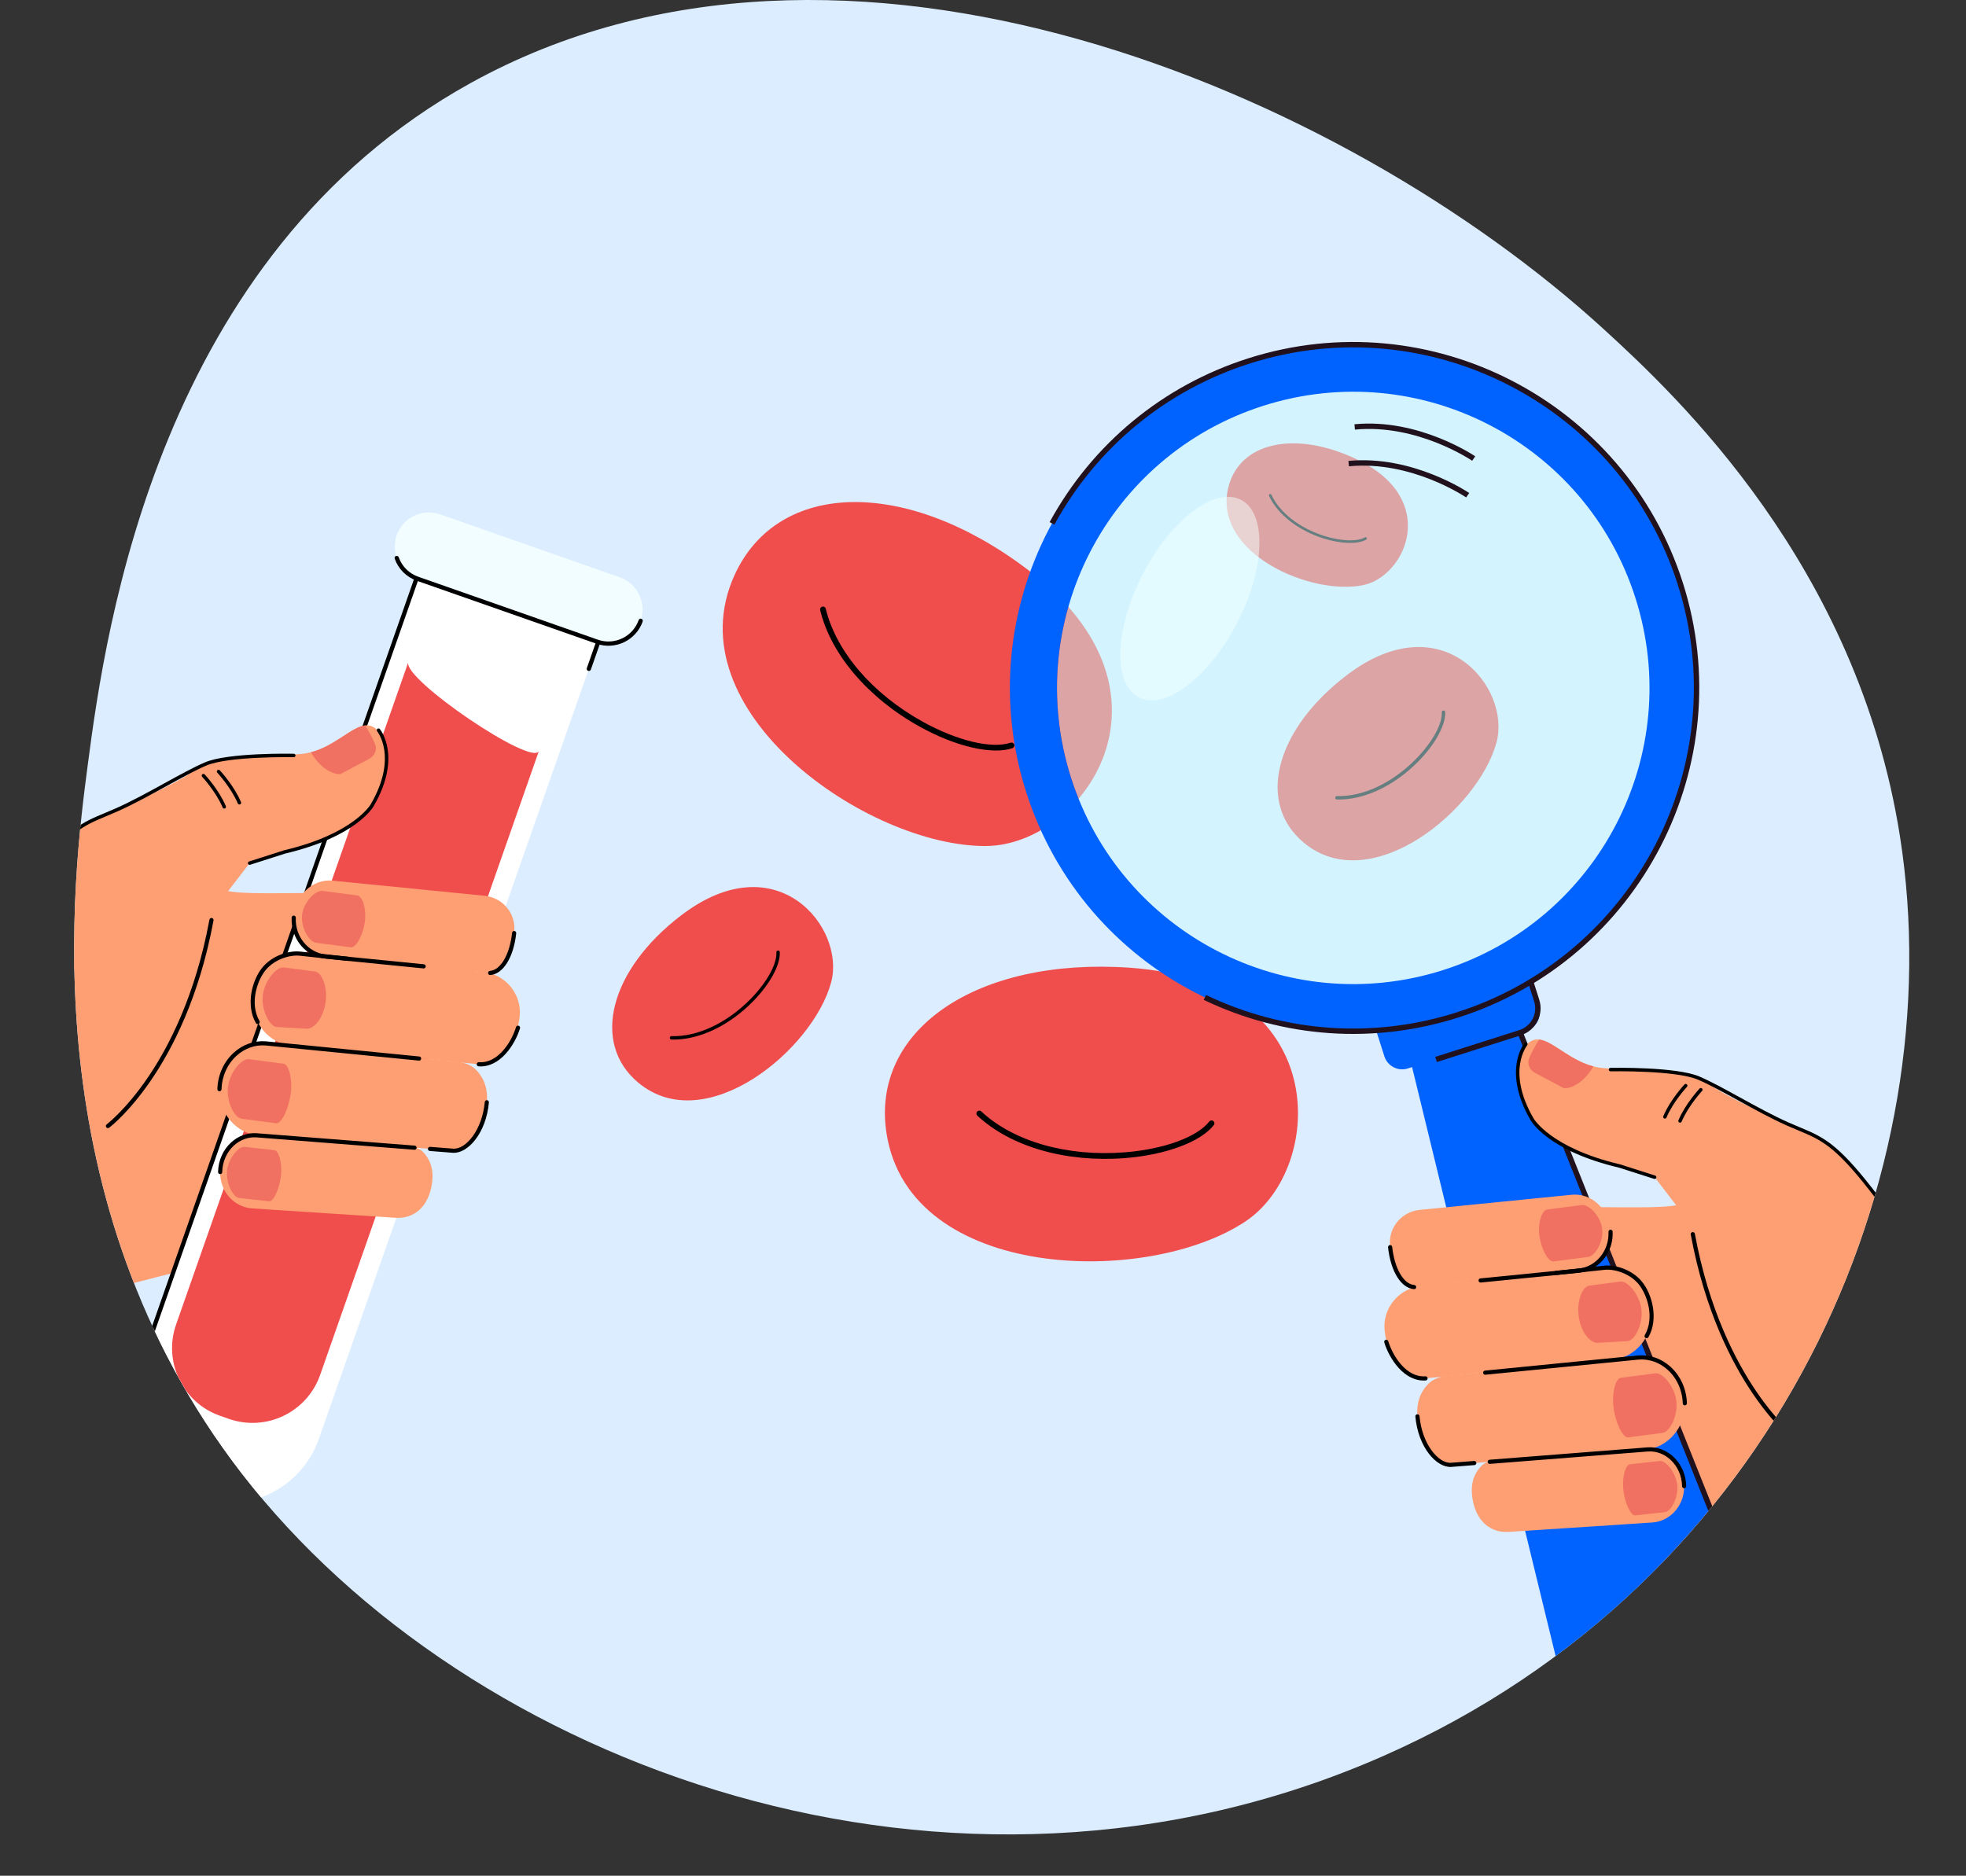 <?xml version="1.0" encoding="UTF-8"?><svg xmlns="http://www.w3.org/2000/svg" xmlns:xlink="http://www.w3.org/1999/xlink" viewBox="0 0 389.947 372.117"><rect x="0" y="0" width="389.947" height="372.117" fill="#333333" stroke="none"/><defs><style>.cls-1{fill:none;}.cls-2{fill:#f3fffe;}.cls-3{fill:#cafbff;}.cls-4{fill:#f04d4d;}.cls-5{fill:#21111d;}.cls-6{fill:#f2fdff;}.cls-7{fill:#dcedff;}.cls-8{isolation:isolate;}.cls-9{fill:#f07162;}.cls-10{clip-path:url(#clippath-1);}.cls-11{fill:#fe9f73;}.cls-12{fill:#fff;}.cls-13,.cls-14{opacity:.5;}.cls-15{fill:#0062ff;}.cls-14{mix-blend-mode:screen;}</style><clipPath id="clippath-1"><path class="cls-1" d="M93.362,16.468c73.923-40.887,172.957,1.591,224.563,48.682,14.742,13.453,50.488,47.012,58.929,100.8,10.486,66.814-23.836,147.798-102.551,182.439-85.678,37.705-181.477,1.971-226.313-56.033C6.058,238.108,14.45,174.233,17.449,151.413c3.518-26.771,13.98-100.69,75.913-134.945h0Z"/></clipPath></defs><g class="cls-8"><g id="_Слой_214"><path class="cls-7" d="M93.362,16.468c73.923-40.887,172.957,1.591,224.563,48.682,14.742,13.453,50.488,47.012,58.929,100.8,10.486,66.814-23.836,147.798-102.551,182.439-85.678,37.705-181.477,1.971-226.313-56.033C6.058,238.108,14.45,174.233,17.449,151.413c3.518-26.771,13.98-100.69,75.913-134.945h0Z"/><g class="cls-10"><path class="cls-4" d="M204.069,113.183c-24.237-18.511-49.792-18.011-58.394.943-12.212,26.906,26.404,53.859,49.904,53.707,19.07-.123,40.632-30.102,8.491-54.65Z"/><path d="M162.669,120.985c-.044-.29.141-.57.431-.641.307-.074.616.115.69.422,2.055,8.508,9.254,16.891,19.256,22.426,6.821,3.774,13.649,5.402,17.395,4.149.3-.1.624.061.724.361.1.3-.061.624-.361.724-4.036,1.351-11.224-.31-18.312-4.232-10.278-5.687-17.685-14.344-19.814-23.158-.004-.016-.007-.033-.01-.05Z"/><path class="cls-4" d="M224.079,191.978c-30.425-2.109-51.482,12.378-48.228,32.937,4.619,29.185,51.694,30.424,71.228,17.359,15.852-10.602,17.347-47.499-23-50.296Z"/><path d="M193.813,221.285c-.196-.218-.196-.554.007-.772.215-.231.577-.244.808-.028,6.4,5.971,17.024,9.006,28.421,8.119,7.772-.605,14.368-3.004,16.805-6.114.195-.249.554-.292.803-.097.249.195.292.554.097.803-2.626,3.35-9.54,5.92-17.617,6.549-11.711.911-22.66-2.238-29.29-8.424-.012-.012-.024-.024-.035-.036Z"/><path class="cls-4" d="M135.191,181.528c-14.281,10.852-17.988,25.42-8.584,33.258,13.35,11.126,34.662-6.561,38.246-19.91,2.908-10.832-10.723-27.74-29.662-13.348Z"/><path d="M133.15,206.221c-.171-.02-.301-.169-.296-.345.006-.186.161-.331.347-.326,5.145.163,11.023-2.609,15.723-7.416,3.205-3.278,5.195-6.895,5.069-9.215-.01-.186.132-.344.318-.354.186-.01.344.132.354.318.136,2.499-1.929,6.316-5.259,9.722-4.83,4.94-10.895,7.788-16.225,7.619-.01-0-.02-.001-.03-.002Z"/><path class="cls-4" d="M267.171,133.905c-14.281,10.852-17.988,25.42-8.584,33.258,13.35,11.126,34.662-6.561,38.246-19.91,2.908-10.832-10.723-27.74-29.662-13.348Z"/><path d="M265.13,158.598c-.171-.02-.301-.169-.296-.345.006-.186.161-.331.347-.326,5.145.163,11.023-2.609,15.723-7.416,3.205-3.278,5.195-6.895,5.069-9.215-.01-.185.132-.344.318-.354.186-.01.344.132.354.318.136,2.499-1.929,6.316-5.259,9.722-4.83,4.94-10.895,7.788-16.225,7.619-.01-0-.02-.001-.03-.002Z"/><path class="cls-4" d="M269.268,91.204c-12.351-5.994-23.579-3.482-25.675,5.65-2.975,12.964,16.475,21.392,26.828,19.219,8.401-1.764,15.226-16.921-1.153-24.869Z"/><path d="M251.704,98.356c-.045-.124.011-.264.133-.321.129-.06.282-.005.342.124,1.669,3.569,5.596,6.622,10.504,8.167,3.347,1.054,6.505,1.16,8.045.271.123-.071.281-.029.352.094.071.123.029.281-.094.352-1.659.958-4.979.869-8.457-.226-5.044-1.587-9.087-4.743-10.816-8.44-.003-.007-.006-.014-.009-.021Z"/><path class="cls-11" d="M44.772,176.656c-3.374-1.053-28.711,16.96-37.488,14.034l-.071-.893-7.251-1.551c-.922-.308-1.449-.484-1.449-.484l.042.183-4.252,2.711s-8.913,12.54-21.299,20.503c-.528.34-14.836,4.906-26.46,9.367v62.431c18.634-7.72,48.307-20.086,49.326-20.376,4.233-1.204,8.64-2.388,13.112-3.406,0,0,37.839-10.168,41.101-10.305,5.812-.244,21.084-9.931,21.084-9.931,0,0,15.955-54.054,13.142-58.9-2.813-4.846-34.231-1.727-39.536-3.383Z"/><path class="cls-12" d="M38.914,297.142l-0-0c-9.952-3.488-15.191-14.384-11.703-24.335l56.788-162.005,36.038,12.633-56.788,162.005c-3.488,9.952-14.384,15.191-24.335,11.703Z"/><path d="M38.774,297.542c-10.156-3.56-15.522-14.719-11.962-24.875l56.928-162.404,36.837,12.912-3.383,9.652c-.077.22-.319.337-.539.259-.221-.077-.337-.319-.259-.539l3.103-8.853-35.24-12.353-56.648,161.606c-3.406,9.716,1.728,20.39,11.444,23.796,3.001,1.052,6.233,1.323,9.346.784.23-.04.449.114.489.345.04.23-.114.449-.345.489-3.255.564-6.634.281-9.771-.819Z"/><path class="cls-4" d="M45.377,281.475l-1.729-.606c-7.412-2.598-11.314-10.712-8.716-18.124l46.051-131.375c-1.167,3.329,24.749,20.912,25.916,17.583l-43.398,123.806c-2.598,7.412-10.712,11.314-18.124,8.716Z"/><path class="cls-6" d="M118.446,127.303l-35.62-12.486c-3.528-1.237-5.386-5.1-4.149-8.628h0c1.237-3.528,5.1-5.386,8.628-4.149l35.62,12.486c3.528,1.237,5.386,5.1,4.149,8.628h0c-1.237,3.528-5.1,5.386-8.628,4.149Z"/><path d="M118.306,127.702l-35.62-12.486c-2.062-.723-3.665-2.319-4.399-4.38-.078-.22.036-.462.257-.54.22-.078.462.037.54.257.647,1.819,2.062,3.227,3.881,3.865l35.62,12.486c3.303,1.158,6.931-.587,8.089-3.89.077-.22.319-.337.539-.259.221.077.337.319.259.539-1.312,3.743-5.424,5.72-9.167,4.408Z"/><path d="M70.452,215.192c-.221-.077-.337-.319-.259-.539l7.395-21.097c.077-.221.319-.337.539-.259.221.077.337.319.259.539l-7.395,21.097c-.077.221-.319.337-.539.259Z"/><path d="M21.259,223.77c-.07-.027-.134-.073-.183-.138-.136-.182-.099-.44.082-.577.037-.028,3.792-2.882,8.16-9.287,4.032-5.912,9.424-16.146,12.221-31.324.041-.224.256-.372.48-.33.224.041.372.256.33.48-2.827,15.344-8.291,25.695-12.377,31.677-4.441,6.502-8.163,9.326-8.32,9.443-.117.088-.266.104-.394.055Z"/><path class="cls-11" d="M49.494,171.255l-14.983,19.493-43.25,3.462s19.285-27.689,24.933-30.416c5.648-2.727,17.253-7.255,22.476-11.035,5.223-3.78,13.389-2.439,21.131-3.191,7.742-.751,11.804-8.924,15.478-4.224s.46,17.057-8.95,20.323c-9.41,3.267-16.835,5.587-16.835,5.587Z"/><path d="M-9.79,195.793c-.003-.002-.006-.004-.006-.004-.158-.111-.195-.326-.085-.48.083-.117,8.365-11.83,16.307-21.988,7-8.955,9.774-10.112,14.37-12.031.708-.296,1.441-.601,2.244-.959,3.066-1.366,6.379-3.187,9.582-4.948,2.978-1.637,5.792-3.184,8.018-4.138,4.573-1.96,17.105-1.726,17.637-1.715.19.004.34.161.336.35-.004.19-.161.34-.35.336-.129-.003-12.915-.242-17.352,1.66-2.195.941-4.994,2.479-7.957,4.108-3.216,1.768-6.542,3.596-9.634,4.974-.811.361-1.547.668-2.259.966-4.493,1.875-7.204,3.006-14.094,11.82-7.931,10.146-16.204,21.845-16.287,21.962-.107.152-.316.19-.47.088Z"/><path d="M49.323,171.512c-.063-.042-.112-.104-.137-.181-.058-.181.042-.374.222-.431l6.979-2.23c13.756-3.247,17.114-9.058,17.147-9.117,2.827-4.853,3.021-8.533,2.686-10.767-.361-2.411-1.398-3.704-1.409-3.717-.12-.147-.099-.363.048-.483.146-.12.362-.099.482.047.047.057,1.152,1.42,1.55,4.001.363,2.351.178,6.213-2.76,11.257-.131.241-3.487,6.115-17.573,9.443l-6.94,2.219c-.103.033-.211.015-.294-.041Z"/><path class="cls-9" d="M74.413,147.641c-.597-1.399-1.289-2.643-1.995-3.728-2.718.296-5.975,4.082-10.749,5.319l.001.002s1.161,2.158,2.992,3.372c1.831,1.214,2.91.931,2.91.931h0l5.662-3.005c1.099-.583,1.622-1.853,1.179-2.892Z"/><path d="M-1.782,203.179c-.09-.059-.146-.163-.141-.278.196-3.874,3.884-8.832,4.041-9.041.104-.139.301-.166.441-.063.139.104.167.302.063.441-.037.05-3.73,5.014-3.916,8.695-.009.174-.157.307-.33.298-.058-.003-.112-.022-.158-.052Z"/><path d="M.362,206.962c-.07-.046-.121-.121-.137-.21-.644-3.825,1.888-9.462,1.996-9.7.072-.158.258-.228.417-.156.159.072.228.258.157.417-.026.057-2.56,5.701-1.948,9.335.029.172-.087.334-.258.363-.082.014-.162-.005-.226-.048Z"/><path d="M47.294,159.541c-.055-.036-.099-.088-.127-.153-1.302-3.103-4.035-6.067-4.063-6.096-.129-.139-.121-.356.018-.485.139-.129.357-.121.485.018.115.124,2.844,3.083,4.193,6.298.073.175-.009.376-.184.449-.11.046-.23.031-.323-.031Z"/><path d="M44.288,160.348c-.055-.036-.099-.088-.127-.153-1.302-3.103-4.035-6.067-4.063-6.096-.129-.139-.121-.356.018-.485.139-.129.356-.12.485.018.115.124,2.844,3.083,4.193,6.298.073.175-.009.376-.184.449-.11.046-.23.031-.323-.031Z"/><path class="cls-11" d="M103.059,201.77c-.611,5.683-4.486,9.762-8.099,9.359l-37.15-3.698c-4.437-.441-7.926-4.489-7.704-9.361.243-5.338,4.548-9.367,9.332-8.89l36.329,3.617c4.383.436,7.681,4.281,7.321,8.671-.008.1-.018.2-.029.302Z"/><path class="cls-11" d="M96.562,218.662c-.511,5.692-4.418,9.798-5.602,9.706l-39.561-3.101c-4.446-.348-8.007-4.321-7.871-9.193.149-5.34,4.384-9.456,9.178-9.08l38.378,3.683c.951.094,2.353.647,3.059,1.291,1.223,1.115,2.73,3.222,2.418,6.695Z"/><path class="cls-11" d="M85.759,234.028c-.357,4.518-2.941,7.731-7.137,7.571l-28.635-1.876c-3.53-.231-6.389-3.344-6.322-7.209.073-4.235,3.398-7.542,7.203-7.292l31.356,2.461c.54.042,1.052.259,1.453.623.919.836,2.325,2.64,2.082,5.722Z"/><path class="cls-11" d="M101.98,185.099c-.504,4.692-2.536,7.751-4.763,7.919l-32.598-3.245c-3.663-.365-6.544-3.707-6.361-7.728.201-4.407,3.755-7.734,7.705-7.34l30.164,3.003c3.397.338,6.004,3.229,5.904,6.642-.007.243-.024.493-.052.75Z"/><path d="M43.382,216.458c-.159-.061-.27-.217-.265-.397.078-2.808,1.273-5.453,3.278-7.255,1.795-1.614,4.048-2.404,6.344-2.224l30.427,3.007c.226.022.392.224.369.45-.022.226-.224.392-.45.369l-30.418-3.007c-2.06-.162-4.094.554-5.72,2.016-1.838,1.652-2.934,4.082-3.006,6.666-.006.227-.196.407-.423.4-.048-.001-.093-.011-.135-.027Z"/><path d="M85.144,228.308c-.166-.063-.279-.231-.264-.417.018-.227.216-.396.443-.378l4.581.359c2.54.16,5.755-3.76,6.248-9.247.02-.227.221-.394.447-.373.227.02.394.221.373.447-.549,6.12-4.197,10.179-7.127,9.995l-4.587-.359c-.04-.003-.079-.012-.114-.026Z"/><path d="M43.519,232.899c-.158-.06-.268-.214-.265-.392.039-2.25.974-4.381,2.565-5.846,1.428-1.314,3.231-1.972,5.077-1.85l31.361,2.461c.227.018.396.216.378.443-.018.227-.216.396-.443.378l-31.356-2.461c-1.614-.106-3.2.475-4.46,1.635-1.427,1.313-2.265,3.228-2.299,5.254-.004.227-.191.409-.419.405-.049-.001-.096-.01-.139-.027Z"/><path d="M62.735,189.749c-2.999-1.141-5.047-4.223-4.888-7.723.01-.227.203-.403.43-.393.228.01.403.203.393.43-.17,3.742,2.461,6.949,5.99,7.3l19.416,1.933c.226.023.392.224.369.451-.023.226-.224.392-.451.369l-19.416-1.933c-.644-.064-1.262-.212-1.843-.434Z"/><path d="M97.071,193.403c-.145-.055-.252-.19-.265-.354-.017-.227.153-.425.38-.442,2.121-.16,3.923-3.266,4.384-7.552.024-.226.227-.39.454-.365.226.024.39.227.365.454-.512,4.762-2.578,8.092-5.141,8.286-.062.005-.122-.005-.177-.026Z"/><path d="M50.966,203.139c-.085-.032-.16-.093-.21-.178-2.009-3.466-.866-8.458,1.345-11.095,1.945-2.32,5.183-3.313,7.376-3.094,1.874.187,9.584,1.03,9.662,1.038.226.025.389.228.365.454-.025.226-.228.389-.454.365-.078-.009-7.784-.851-9.654-1.037-1.929-.192-4.92.725-6.663,2.804-1.705,2.033-3.285,6.666-1.264,10.153.114.197.047.449-.15.563-.112.065-.241.071-.353.029Z"/><path d="M94.813,211.515c-.166-.063-.278-.229-.264-.415.017-.227.214-.397.441-.381,3.77.276,6.468-4.014,7.362-6.964.066-.218.296-.341.514-.275.218.066.341.296.275.514-.971,3.204-3.959,7.858-8.211,7.547-.041-.003-.08-.012-.117-.026Z"/><path class="cls-9" d="M69.591,187.934l-6.885-.896c-1.371-.168-3.099-2.993-2.783-5.568.316-2.575,2.674-4.899,4.045-4.731l6.885.896c1.004.123,1.825,2.514,1.544,5.024-.296,2.642-1.749,5.404-2.806,5.275Z"/><path class="cls-9" d="M60.972,204.092l-6.147-.354c-1.371-.168-3.052-3.374-2.69-6.329.362-2.955,2.767-5.66,4.139-5.492l6.045.793c1.507.031,2.623,2.957,2.296,5.838-.344,3.032-1.987,5.368-3.644,5.543Z"/><path class="cls-9" d="M54.787,222.842l-6.884-.903c-1.371-.168-3.052-3.374-2.69-6.329.362-2.955,2.767-5.66,4.139-5.492l6.884.903c1.004.123,1.784,2.847,1.457,5.728-.344,3.032-1.85,6.222-2.906,6.093Z"/><path class="cls-9" d="M53.367,238.319l-5.914-.652c-1.178-.12-2.674-2.836-2.416-5.374.258-2.538,2.271-4.898,3.449-4.778l5.914.652c.862.088,1.579,2.408,1.35,4.881-.241,2.604-1.475,5.364-2.382,5.271Z"/><path class="cls-11" d="M332.934,238.971c3.374-1.053,28.711,16.96,37.488,14.034l.071-.893,7.251-1.551c.922-.308,1.449-.484,1.449-.484l-.042.183,4.252,2.711s8.913,12.54,21.299,20.503c.528.34,14.836,4.906,26.46,9.367v62.431c-18.634-7.72-48.307-20.086-49.326-20.376-4.233-1.204-8.64-2.388-13.112-3.406,0,0-37.839-10.168-41.101-10.305-5.812-.244-21.084-9.931-21.084-9.931,0,0-15.955-54.054-13.142-58.9,2.813-4.846,34.231-1.727,39.536-3.383Z"/><path class="cls-15" d="M279.463,209.154l10.334-3.293.679-.216,10.334-3.293,45.596,114.823c1.282,3.229-.441,6.869-3.751,7.924l-26.301,8.381c-3.311,1.055-6.822-.917-7.644-4.292l-29.247-120.032Z"/><path class="cls-15" d="M279.239,211.961l23.567-7.51c1.949-.621,3.026-2.705,2.405-4.654l-3.635-11.406-30.626,9.76,3.635,11.406c.621,1.949,2.705,3.026,4.654,2.405Z"/><path class="cls-5" d="M284.999,210.686l16.671-5.313c2.943-.938,4.574-4.095,3.636-7.038l-3.221-10.108-1.018.325,3.221,10.108c.759,2.381-.561,4.936-2.942,5.695l-16.671,5.313.325,1.018Z"/><g class="cls-14"><path class="cls-3" d="M212.44,154.308c11.203,35.155,52.403,52.412,86.35,32.524,19.16-11.225,30.205-32.602,28.274-54.723-3.421-39.194-41.334-62.813-76.489-51.61-30.913,9.851-47.986,42.896-38.135,73.809Z"/></g><g class="cls-13"><path class="cls-2" d="M225.881,138.358c5.171,2.672,13.897-3.94,19.491-14.766,5.594-10.827,5.937-21.769.766-24.441-5.171-2.671-13.897,3.94-19.491,14.766-5.594,10.827-5.937,21.769-.766,24.441Z"/></g><rect class="cls-5" x="323.729" y="200.485" width="1.068" height="122.608" transform="translate(-73.956 138.901) rotate(-21.765)"/><path class="cls-5" d="M291.997,91.407l.607-.879c-.11-.076-11.176-7.602-23.959-6.364l.103,1.064c12.385-1.199,23.141,6.106,23.248,6.18Z"/><path class="cls-5" d="M290.805,98.684l.607-.879c-.11-.076-11.176-7.602-23.959-6.364l.103,1.064c12.385-1.199,23.141,6.106,23.248,6.18Z"/><path class="cls-15" d="M286.249,192.443c-30.913,9.851-63.958-7.223-73.809-38.135-9.851-30.913,7.222-63.958,38.135-73.809,30.913-9.851,63.958,7.223,73.809,38.135,9.851,30.913-7.222,63.958-38.135,73.809ZM333.285,115.798c-11.418-35.828-49.718-55.617-85.547-44.2-35.829,11.418-55.617,49.718-44.2,85.547,11.418,35.829,49.718,55.617,85.547,44.2,35.829-11.418,55.617-49.718,44.2-85.547Z"/><path class="cls-5" d="M289.248,201.854c36.052-11.489,56.035-50.166,44.547-86.218-11.489-36.052-50.166-56.036-86.218-44.547-16.901,5.386-30.889,16.923-39.387,32.486l.938.512c8.366-15.32,22.136-26.677,38.774-31.979,35.49-11.31,73.565,8.363,84.875,43.853,11.31,35.49-8.362,73.565-43.853,84.875-16.473,5.25-34.127,4.025-49.709-3.446l-.462.963c15.829,7.591,33.762,8.834,50.496,3.501Z"/><path d="M356.447,286.085c.07-.027.134-.073.183-.138.136-.182.099-.44-.082-.577-.037-.028-3.792-2.882-8.16-9.287-4.032-5.912-9.424-16.146-12.221-31.324-.041-.224-.256-.372-.48-.33-.224.041-.372.256-.33.48,2.827,15.344,8.291,25.695,12.377,31.677,4.441,6.502,8.163,9.326,8.32,9.443.117.088.266.104.394.055Z"/><path class="cls-11" d="M328.213,233.569l14.983,19.493,43.25,3.462s-19.285-27.689-24.933-30.416c-5.648-2.727-17.253-7.255-22.476-11.035-5.223-3.78-13.389-2.439-21.131-3.191-7.742-.751-11.804-8.924-15.478-4.224-3.674,4.7-.46,17.057,8.95,20.323,9.41,3.267,16.835,5.587,16.835,5.587Z"/><path d="M387.496,258.108c.003-.002.006-.004.006-.004.158-.111.195-.326.085-.48-.083-.117-8.365-11.829-16.307-21.988-7-8.955-9.774-10.112-14.37-12.031-.708-.296-1.441-.601-2.244-.959-3.066-1.366-6.379-3.187-9.582-4.948-2.978-1.637-5.792-3.184-8.018-4.138-4.573-1.96-17.105-1.726-17.637-1.715-.19.004-.34.161-.336.35.004.19.161.34.35.336.129-.003,12.915-.242,17.352,1.66,2.195.941,4.994,2.479,7.957,4.108,3.216,1.768,6.542,3.596,9.634,4.974.811.361,1.547.668,2.259.966,4.493,1.875,7.204,3.006,14.094,11.82,7.931,10.146,16.204,21.845,16.287,21.962.107.152.316.19.47.088Z"/><path d="M328.384,233.827c.063-.042.112-.104.137-.181.058-.181-.042-.374-.222-.431l-6.979-2.23c-13.756-3.247-17.114-9.058-17.147-9.117-2.827-4.853-3.021-8.533-2.686-10.767.361-2.411,1.398-3.704,1.409-3.717.12-.147.099-.363-.048-.483-.146-.12-.362-.099-.482.047-.047.057-1.152,1.42-1.55,4.001-.363,2.351-.178,6.213,2.76,11.258.131.24,3.487,6.115,17.573,9.443l6.94,2.219c.103.033.211.015.294-.041Z"/><path class="cls-9" d="M303.294,209.956c.597-1.399,1.289-2.643,1.995-3.728,2.718.296,5.975,4.082,10.749,5.319l-.001.002s-1.161,2.158-2.992,3.372-2.91.931-2.91.931h0l-5.662-3.005c-1.099-.583-1.622-1.853-1.179-2.892Z"/><path d="M379.488,265.494c.09-.059.146-.163.141-.278-.196-3.874-3.884-8.832-4.041-9.041-.104-.139-.301-.166-.441-.063-.139.104-.167.302-.063.441.037.05,3.73,5.014,3.916,8.695.009.174.157.307.33.298.058-.003.112-.022.158-.052Z"/><path d="M377.345,269.276c.07-.046.121-.121.137-.21.644-3.825-1.888-9.462-1.996-9.7-.072-.158-.258-.228-.417-.156-.159.072-.228.258-.157.417.026.057,2.56,5.701,1.948,9.335-.029.172.087.334.258.363.082.014.162-.005.226-.048Z"/><path d="M330.412,221.855c.055-.036.099-.088.127-.153,1.302-3.103,4.035-6.067,4.063-6.096.129-.139.121-.356-.018-.485-.139-.129-.357-.121-.485.018-.115.124-2.844,3.083-4.193,6.298-.073.175.009.376.184.449.11.046.23.031.323-.031Z"/><path d="M333.418,222.662c.055-.036.099-.088.127-.153,1.302-3.103,4.035-6.067,4.063-6.096.129-.139.121-.356-.018-.485-.139-.129-.356-.12-.485.018-.115.124-2.844,3.083-4.193,6.298-.073.175.009.376.184.449.11.046.23.031.323-.031Z"/><path class="cls-11" d="M274.648,264.085c.611,5.683,4.486,9.762,8.099,9.359l37.15-3.698c4.437-.441,7.926-4.489,7.704-9.361-.243-5.338-4.548-9.367-9.332-8.89l-36.329,3.617c-4.383.436-7.681,4.281-7.321,8.671.008.1.018.2.029.302Z"/><path class="cls-11" d="M281.144,280.976c.511,5.692,4.418,9.798,5.602,9.706l39.561-3.101c4.446-.348,8.007-4.321,7.871-9.193-.149-5.34-4.384-9.456-9.178-9.08l-38.378,3.683c-.951.094-2.353.647-3.059,1.291-1.223,1.115-2.73,3.222-2.418,6.695Z"/><path class="cls-11" d="M291.947,296.343c.357,4.518,2.941,7.731,7.137,7.571l28.635-1.876c3.53-.231,6.389-3.344,6.322-7.209-.073-4.235-3.398-7.542-7.203-7.292l-31.356,2.461c-.54.042-1.052.259-1.453.623-.919.836-2.325,2.64-2.082,5.722Z"/><path class="cls-11" d="M275.727,247.413c.504,4.692,2.536,7.751,4.763,7.919l32.598-3.245c3.663-.365,6.544-3.707,6.361-7.728-.201-4.407-3.755-7.734-7.705-7.34l-30.164,3.003c-3.397.338-6.004,3.229-5.904,6.642.007.243.024.493.052.75Z"/><path d="M334.324,278.773c.159-.061.27-.217.265-.397-.078-2.808-1.273-5.453-3.278-7.255-1.795-1.614-4.048-2.404-6.344-2.224l-30.426,3.007c-.226.022-.392.224-.369.45.022.226.224.392.45.369l30.418-3.007c2.06-.162,4.094.554,5.72,2.016,1.838,1.652,2.934,4.082,3.006,6.666.006.227.196.407.423.4.048-.001.093-.011.135-.027Z"/><path d="M292.562,290.623c.167-.063.279-.231.264-.417-.018-.227-.216-.396-.443-.378l-4.581.359c-2.54.16-5.755-3.76-6.248-9.247-.02-.227-.221-.394-.447-.373-.227.02-.394.221-.373.447.549,6.12,4.197,10.179,7.127,9.995l4.587-.359c.04-.003.079-.012.114-.026Z"/><path d="M334.187,295.214c.158-.06.268-.214.265-.392-.039-2.25-.974-4.381-2.565-5.846-1.428-1.314-3.231-1.972-5.077-1.85l-31.361,2.461c-.227.018-.396.216-.378.443.018.227.216.396.443.378l31.356-2.461c1.614-.106,3.2.475,4.46,1.635,1.427,1.313,2.265,3.228,2.299,5.254.004.227.191.409.419.405.049-.001.096-.01.139-.027Z"/><path d="M314.971,252.064c2.999-1.141,5.047-4.223,4.888-7.723-.01-.227-.203-.403-.43-.393-.228.01-.403.203-.393.43.17,3.742-2.461,6.949-5.99,7.3l-19.416,1.933c-.226.023-.392.224-.369.451.023.226.224.392.451.369l19.416-1.933c.644-.064,1.262-.212,1.843-.434Z"/><path d="M280.635,255.717c.145-.055.252-.19.265-.354.017-.227-.153-.425-.38-.442-2.121-.16-3.923-3.266-4.384-7.552-.024-.226-.227-.39-.454-.365-.226.024-.39.227-.365.454.512,4.762,2.578,8.092,5.141,8.286.062.005.122-.005.177-.026Z"/><path d="M326.74,265.453c.085-.032.16-.093.21-.178,2.009-3.466.866-8.458-1.345-11.095-1.945-2.32-5.183-3.313-7.376-3.094-1.874.187-9.584,1.03-9.662,1.038-.226.025-.389.228-.365.454.025.226.228.389.454.365.078-.009,7.784-.851,9.654-1.037,1.929-.192,4.92.725,6.663,2.804,1.705,2.033,3.285,6.666,1.264,10.153-.114.197-.047.449.15.563.112.065.241.071.353.029Z"/><path d="M282.894,273.83c.166-.063.278-.229.264-.415-.017-.227-.214-.397-.441-.381-3.77.276-6.468-4.014-7.362-6.964-.066-.218-.296-.341-.514-.275-.218.066-.341.296-.275.514.971,3.204,3.959,7.858,8.211,7.547.041-.003.08-.012.117-.026Z"/><path class="cls-9" d="M308.115,250.249l6.885-.896c1.371-.168,3.099-2.993,2.783-5.568-.316-2.575-2.674-4.899-4.045-4.731l-6.885.896c-1.004.123-1.825,2.514-1.544,5.024.296,2.642,1.749,5.404,2.806,5.275Z"/><path class="cls-9" d="M316.734,266.407l6.147-.354c1.371-.168,3.052-3.374,2.69-6.329-.362-2.955-2.767-5.66-4.139-5.492l-6.045.793c-1.507.031-2.623,2.957-2.296,5.838.344,3.032,1.987,5.368,3.644,5.543Z"/><path class="cls-9" d="M322.919,285.156l6.884-.903c1.371-.168,3.052-3.374,2.69-6.329-.362-2.955-2.767-5.66-4.139-5.492l-6.884.903c-1.004.123-1.784,2.847-1.457,5.728.344,3.032,1.85,6.222,2.906,6.093Z"/><path class="cls-9" d="M324.34,300.634l5.914-.652c1.178-.12,2.674-2.836,2.416-5.374-.258-2.538-2.271-4.898-3.449-4.778l-5.914.652c-.862.088-1.579,2.408-1.35,4.881.241,2.604,1.475,5.364,2.382,5.271Z"/></g></g></g></svg>